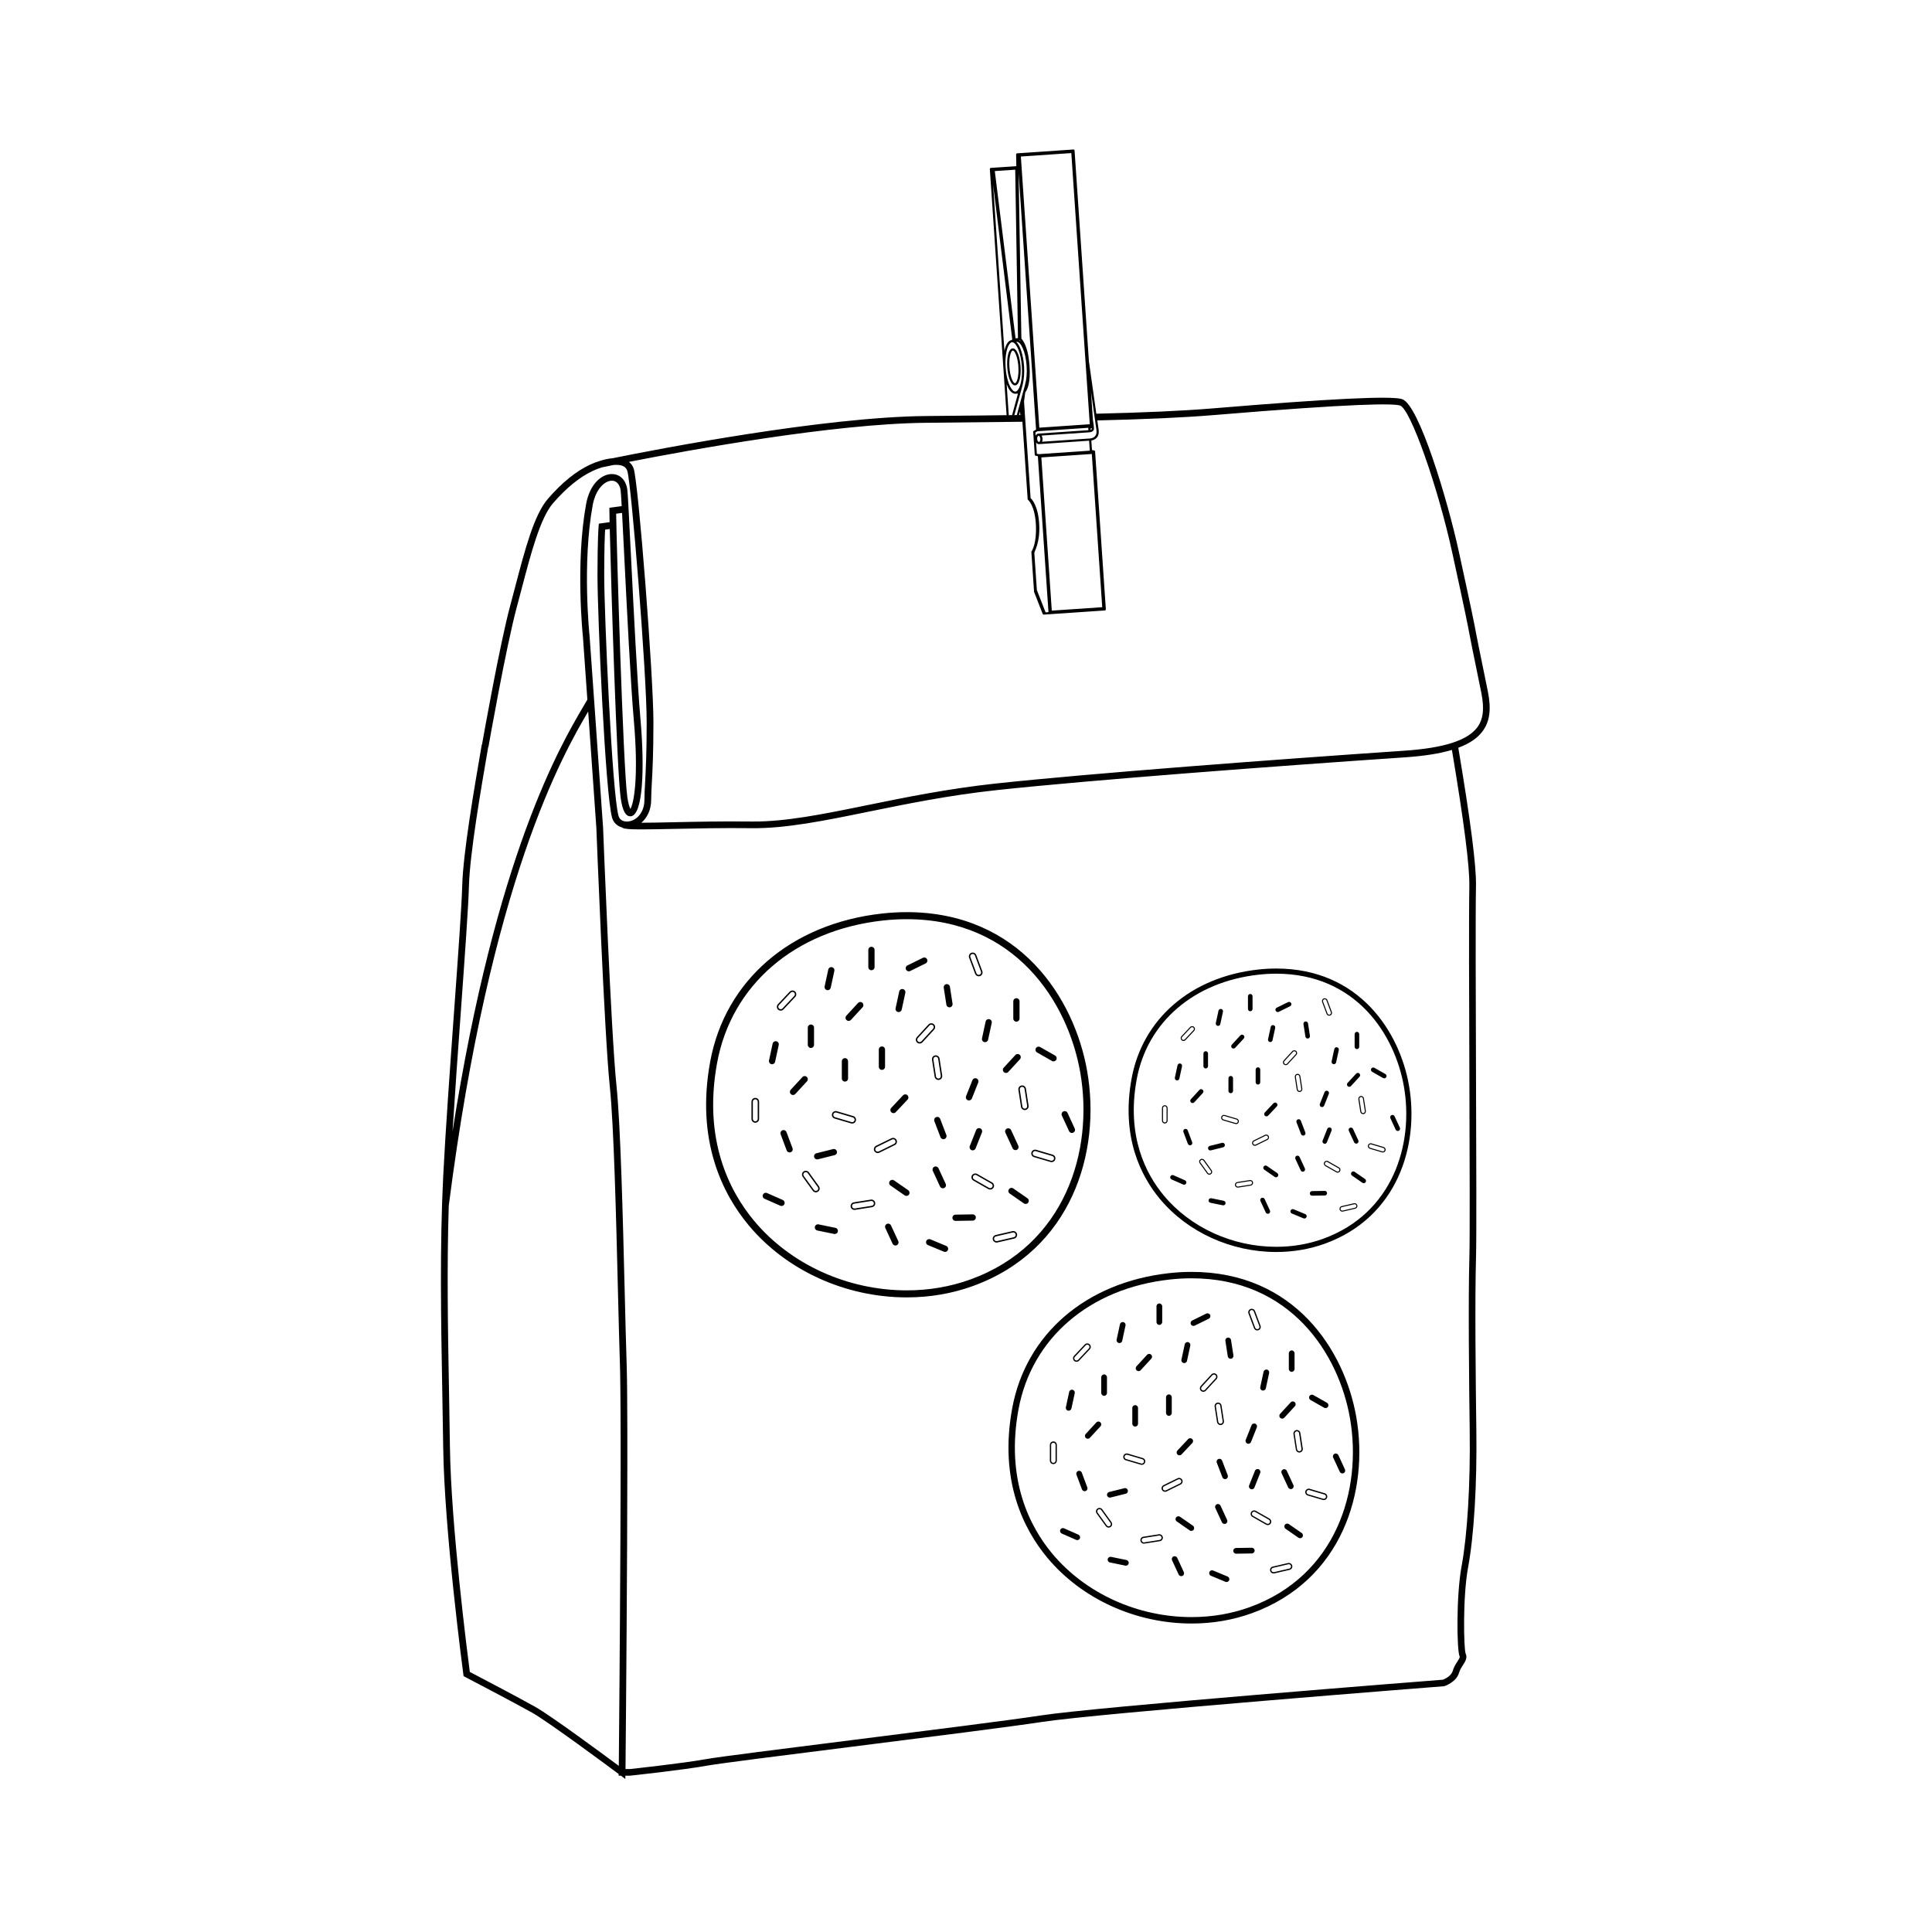 <?xml version="1.0" encoding="UTF-8"?>
<!-- The Best Svg Icon site in the world: iconSvg.co, Visit us! https://iconsvg.co -->
<svg fill="#000000" width="800px" height="800px" version="1.1" viewBox="144 144 512 512" xmlns="http://www.w3.org/2000/svg">
 <g>
  <path d="m432.11 427.86c-3.402-19.434-17.973-42.133-47.832-42.133-2.129 0-4.324 0.125-6.527 0.367-24.152 2.676-41.605 17.727-45.551 39.285-3.859 21.066 3.422 35.195 10.211 43.34 9.973 11.961 25.637 19.102 41.898 19.102 6.098 0 11.977-1.008 17.473-2.992 26.184-9.457 34.102-35.43 30.328-56.969zm-30.961 55.219c-5.293 1.91-10.957 2.879-16.84 2.879-15.719 0-30.848-6.891-40.469-18.434-6.531-7.836-13.535-21.449-9.809-41.809 3.793-20.715 20.625-35.184 43.922-37.766 2.137-0.238 4.266-0.355 6.324-0.355 28.703 0 42.719 21.867 45.996 40.59 3.641 20.77-3.961 45.801-29.125 54.895z"/>
  <path d="m344.16 434.95c-0.559 0-1.016 0.457-1.016 1.016v4.555c0 0.559 0.457 1.016 1.016 1.016 0.559 0 1.016-0.457 1.016-1.016v-4.555c0-0.562-0.457-1.016-1.016-1.016zm0.641 5.57c0 0.355-0.289 0.645-0.641 0.645-0.352 0-0.641-0.289-0.641-0.645v-4.555c0-0.355 0.289-0.641 0.641-0.641 0.355 0 0.641 0.289 0.641 0.641z"/>
  <path d="m352.43 444.02c-0.16-0.426-0.637-0.645-1.066-0.484-0.43 0.16-0.645 0.637-0.484 1.07l1.598 4.266c0.16 0.43 0.641 0.645 1.066 0.484 0.43-0.16 0.645-0.637 0.484-1.066z"/>
  <path d="m357.81 429.39c-0.336-0.309-0.859-0.285-1.168 0.051l-3.086 3.352c-0.312 0.336-0.289 0.863 0.047 1.172 0.336 0.309 0.863 0.289 1.172-0.051l3.086-3.352c0.309-0.336 0.285-0.859-0.051-1.172z"/>
  <path d="m348.43 426.02c0.449 0.094 0.891-0.191 0.984-0.637l0.961-4.453c0.098-0.445-0.188-0.887-0.637-0.984-0.445-0.098-0.887 0.188-0.984 0.637l-0.961 4.453c-0.094 0.441 0.191 0.887 0.637 0.984z"/>
  <path d="m358.9 421.72c0.457 0 0.828-0.371 0.828-0.828v-4.559c0-0.457-0.371-0.828-0.828-0.828-0.457 0-0.828 0.371-0.828 0.828v4.559c0.004 0.453 0.371 0.828 0.828 0.828z"/>
  <path d="m402.42 402.07c0.148 0.395 0.531 0.66 0.953 0.66 0.125 0 0.242-0.023 0.355-0.062 0.258-0.098 0.457-0.285 0.57-0.531 0.113-0.246 0.121-0.523 0.023-0.777l-1.598-4.266c-0.188-0.508-0.793-0.785-1.305-0.594-0.254 0.094-0.453 0.285-0.57 0.531-0.113 0.246-0.121 0.523-0.023 0.777zm-1.234-4.887c0.074-0.156 0.199-0.273 0.359-0.336 0.074-0.027 0.148-0.043 0.223-0.043 0.266 0 0.508 0.168 0.602 0.418l1.598 4.266c0.059 0.16 0.055 0.336-0.016 0.492s-0.199 0.273-0.359 0.336c-0.324 0.125-0.707-0.055-0.824-0.375l-1.598-4.266c-0.062-0.16-0.055-0.336 0.016-0.492z"/>
  <path d="m369.51 414.28 3.086-3.352c0.309-0.336 0.289-0.863-0.047-1.172-0.336-0.309-0.859-0.289-1.168 0.051l-3.086 3.352c-0.312 0.336-0.289 0.863 0.047 1.172 0.332 0.309 0.859 0.289 1.168-0.051z"/>
  <path d="m363.17 406.39c0.445 0.098 0.887-0.191 0.984-0.637l0.961-4.453c0.098-0.449-0.188-0.891-0.637-0.984-0.445-0.098-0.887 0.188-0.98 0.633l-0.961 4.453c-0.102 0.449 0.188 0.891 0.633 0.988z"/>
  <path d="m377.72 427.53c0.457 0 0.828-0.371 0.828-0.828v-4.555c0-0.457-0.371-0.828-0.828-0.828s-0.828 0.371-0.828 0.828v4.555c0 0.457 0.371 0.828 0.828 0.828z"/>
  <path d="m367.92 430.63c0.457 0 0.828-0.371 0.828-0.828v-4.559c0-0.457-0.371-0.828-0.828-0.828s-0.828 0.371-0.828 0.828v4.559c0 0.461 0.371 0.828 0.828 0.828z"/>
  <path d="m374.94 401.12c0.457 0 0.828-0.371 0.828-0.828v-4.555c0-0.457-0.371-0.828-0.828-0.828-0.457 0-0.828 0.371-0.828 0.828v4.555c0 0.457 0.371 0.828 0.828 0.828z"/>
  <path d="m413.36 414.75c0.457 0 0.828-0.371 0.828-0.828v-4.555c0-0.457-0.371-0.828-0.828-0.828s-0.828 0.371-0.828 0.828v4.555c0 0.457 0.371 0.828 0.828 0.828z"/>
  <path d="m391.82 416.14c-0.012-0.27-0.129-0.52-0.328-0.703-0.395-0.367-1.07-0.34-1.434 0.059l-3.086 3.352c-0.379 0.414-0.352 1.055 0.059 1.434 0.188 0.172 0.43 0.27 0.688 0.27 0.281 0 0.555-0.121 0.746-0.328l3.086-3.352c0.184-0.199 0.281-0.457 0.27-0.73zm-0.543 0.477-3.086 3.352c-0.23 0.25-0.656 0.27-0.91 0.039-0.258-0.242-0.277-0.648-0.035-0.91l3.086-3.352c0.121-0.133 0.293-0.207 0.473-0.207 0.16 0 0.316 0.059 0.434 0.168 0.125 0.117 0.199 0.273 0.207 0.445 0.008 0.176-0.051 0.34-0.168 0.465z"/>
  <path d="m381.98 412.19c0.449 0.098 0.887-0.188 0.984-0.637l0.961-4.453c0.098-0.445-0.188-0.887-0.637-0.984-0.445-0.098-0.887 0.188-0.984 0.633l-0.961 4.453c-0.094 0.453 0.191 0.895 0.637 0.988z"/>
  <path d="m380.13 468.76c-0.191-0.414-0.684-0.598-1.098-0.406-0.418 0.191-0.598 0.684-0.402 1.102l1.914 4.137c0.191 0.414 0.684 0.594 1.098 0.406 0.414-0.191 0.594-0.688 0.402-1.102z"/>
  <path d="m394.76 474.18-4.207-1.746c-0.422-0.172-0.906 0.023-1.082 0.445-0.176 0.422 0.023 0.91 0.449 1.082l4.207 1.746c0.422 0.176 0.906-0.023 1.082-0.445 0.176-0.422-0.027-0.906-0.449-1.082z"/>
  <path d="m391.61 453.2c-0.414 0.191-0.598 0.684-0.402 1.098l1.914 4.137c0.191 0.414 0.684 0.594 1.098 0.406 0.414-0.191 0.598-0.688 0.402-1.102l-1.91-4.133c-0.191-0.414-0.688-0.598-1.102-0.406z"/>
  <path d="m411.95 443.49c-0.191-0.414-0.688-0.598-1.102-0.406-0.418 0.191-0.598 0.684-0.402 1.098l1.91 4.137c0.191 0.414 0.684 0.594 1.098 0.406 0.414-0.191 0.594-0.688 0.402-1.102z"/>
  <path d="m426.91 438.94c-0.191-0.418-0.684-0.598-1.102-0.406s-0.598 0.684-0.406 1.098l1.914 4.133c0.191 0.418 0.688 0.598 1.098 0.406 0.414-0.191 0.598-0.684 0.402-1.098z"/>
  <path d="m380.94 456.82c-0.375-0.262-0.891-0.168-1.152 0.207-0.262 0.375-0.168 0.891 0.207 1.152l3.742 2.598c0.375 0.258 0.895 0.168 1.152-0.211 0.258-0.375 0.164-0.895-0.211-1.152z"/>
  <path d="m412.53 458.95c-0.375-0.262-0.891-0.168-1.152 0.207-0.262 0.375-0.168 0.891 0.211 1.152l3.742 2.598c0.379 0.258 0.891 0.168 1.156-0.207 0.258-0.375 0.168-0.895-0.211-1.152z"/>
  <path d="m394.79 444.78-1.629-4.254c-0.164-0.43-0.641-0.645-1.07-0.477-0.426 0.164-0.641 0.641-0.477 1.07l1.629 4.254c0.164 0.426 0.645 0.645 1.07 0.477 0.426-0.164 0.637-0.645 0.477-1.07z"/>
  <path d="m400.48 435.57c0.426 0.168 0.91-0.039 1.078-0.465l1.684-4.231c0.168-0.426-0.039-0.91-0.465-1.078-0.422-0.168-0.906 0.039-1.074 0.465l-1.684 4.231c-0.172 0.43 0.039 0.91 0.461 1.078z"/>
  <path d="m403.76 443.02c-0.426-0.168-0.906 0.039-1.074 0.465l-1.68 4.234c-0.168 0.426 0.039 0.906 0.465 1.078 0.422 0.168 0.906-0.039 1.074-0.469l1.684-4.231c0.164-0.426-0.043-0.91-0.469-1.078z"/>
  <path d="m390.99 424.84 0.695 4.5c0.074 0.492 0.508 0.863 1.004 0.863 0.051 0 0.102-0.004 0.156-0.012 0.27-0.043 0.504-0.188 0.664-0.406 0.16-0.219 0.227-0.488 0.184-0.754l-0.695-4.5c-0.082-0.543-0.613-0.934-1.16-0.848-0.266 0.039-0.504 0.184-0.664 0.402s-0.227 0.488-0.184 0.754zm0.484-0.535c0.102-0.137 0.25-0.227 0.418-0.254 0.031-0.008 0.066-0.008 0.098-0.008 0.312 0 0.586 0.234 0.633 0.543l0.695 4.5c0.027 0.172-0.016 0.34-0.117 0.477-0.102 0.137-0.25 0.23-0.418 0.258-0.348 0.051-0.68-0.195-0.73-0.535l-0.695-4.504c-0.027-0.168 0.016-0.336 0.117-0.477z"/>
  <path d="m395.74 405.5c-0.07-0.453-0.492-0.762-0.945-0.691-0.453 0.066-0.762 0.492-0.691 0.941l0.695 4.5c0.07 0.453 0.492 0.766 0.945 0.695 0.453-0.07 0.762-0.496 0.691-0.945z"/>
  <path d="m411.21 428.07 3.086-3.352c0.309-0.336 0.289-0.863-0.047-1.168-0.336-0.312-0.863-0.289-1.168 0.047l-3.086 3.352c-0.312 0.336-0.289 0.863 0.047 1.172 0.332 0.309 0.859 0.285 1.168-0.051z"/>
  <path d="m404.87 420.17c0.445 0.098 0.887-0.188 0.984-0.637l0.965-4.453c0.094-0.445-0.191-0.887-0.637-0.984-0.445-0.098-0.887 0.188-0.984 0.637l-0.961 4.453c-0.094 0.445 0.188 0.887 0.633 0.984z"/>
  <path d="m413.88 432.82 0.695 4.5c0.074 0.492 0.508 0.863 1.004 0.863 0.051 0 0.102-0.004 0.156-0.012 0.266-0.043 0.504-0.188 0.664-0.406 0.16-0.219 0.227-0.488 0.184-0.754l-0.695-4.5c-0.082-0.543-0.605-0.934-1.16-0.848-0.266 0.039-0.5 0.18-0.664 0.398-0.16 0.219-0.223 0.488-0.184 0.758zm0.484-0.535c0.102-0.137 0.25-0.227 0.422-0.254 0.031-0.004 0.066-0.008 0.098-0.008 0.312 0 0.586 0.234 0.633 0.543l0.695 4.504c0.027 0.168-0.016 0.336-0.117 0.477-0.102 0.137-0.25 0.23-0.418 0.258-0.348 0.047-0.68-0.195-0.73-0.539l-0.695-4.5c-0.027-0.176 0.012-0.344 0.113-0.48z"/>
  <path d="m412.3 470.26-4.438 1.031c-0.266 0.059-0.492 0.219-0.633 0.453-0.145 0.23-0.191 0.504-0.129 0.766 0.113 0.461 0.52 0.785 0.992 0.785 0.078 0 0.156-0.012 0.23-0.027l4.438-1.027c0.266-0.059 0.492-0.223 0.633-0.453 0.145-0.23 0.188-0.504 0.125-0.766-0.125-0.535-0.676-0.883-1.219-0.762zm0.777 1.328c-0.094 0.145-0.234 0.246-0.406 0.285l-4.438 1.027c-0.344 0.078-0.691-0.137-0.773-0.477-0.035-0.168-0.008-0.34 0.082-0.484 0.09-0.145 0.234-0.242 0.402-0.281l4.438-1.031c0.047-0.008 0.098-0.016 0.145-0.016 0.301 0 0.559 0.203 0.625 0.496 0.043 0.168 0.016 0.336-0.074 0.48z"/>
  <path d="m407.3 458.74c0.133-0.238 0.168-0.512 0.094-0.773-0.074-0.262-0.242-0.48-0.477-0.609l-3.961-2.25c-0.469-0.27-1.117-0.09-1.387 0.379-0.133 0.234-0.168 0.508-0.094 0.77 0.074 0.262 0.242 0.477 0.48 0.613l3.957 2.25c0.152 0.086 0.328 0.133 0.504 0.133 0.363 0 0.703-0.195 0.883-0.512zm-0.324-0.184c-0.168 0.293-0.574 0.41-0.875 0.238l-3.961-2.25c-0.148-0.086-0.258-0.219-0.301-0.387-0.047-0.168-0.023-0.34 0.062-0.488 0.113-0.203 0.328-0.324 0.559-0.324 0.109 0 0.223 0.027 0.316 0.086l3.961 2.25c0.148 0.082 0.254 0.219 0.301 0.383 0.043 0.172 0.023 0.34-0.062 0.492z"/>
  <path d="m423.61 423.73-3.957-2.25c-0.398-0.227-0.906-0.086-1.133 0.309-0.227 0.398-0.086 0.906 0.312 1.129l3.961 2.25c0.402 0.227 0.906 0.086 1.129-0.312 0.227-0.395 0.086-0.902-0.312-1.125z"/>
  <path d="m401.77 465.82-4.555 0.07c-0.457 0.008-0.824 0.383-0.816 0.844 0.004 0.457 0.383 0.82 0.84 0.812l4.555-0.07c0.457-0.004 0.82-0.383 0.816-0.84-0.008-0.457-0.383-0.824-0.84-0.816z"/>
  <path d="m381.65 446.88c0.086-0.258 0.07-0.531-0.051-0.773-0.242-0.492-0.867-0.703-1.359-0.465l-4.086 2.008c-0.5 0.246-0.711 0.859-0.465 1.359 0.172 0.348 0.52 0.566 0.914 0.566 0.156 0 0.309-0.035 0.449-0.102l4.086-2.012c0.238-0.117 0.422-0.324 0.512-0.582zm-4.769 2.262c-0.316 0.152-0.707 0.016-0.859-0.293-0.156-0.32-0.023-0.703 0.293-0.863l4.09-2.008c0.09-0.043 0.184-0.066 0.281-0.066 0.246 0 0.469 0.137 0.578 0.359 0.074 0.152 0.086 0.324 0.031 0.488-0.055 0.164-0.172 0.293-0.324 0.367z"/>
  <path d="m389.68 398.21c-0.203-0.41-0.699-0.578-1.109-0.375l-4.09 2.008c-0.41 0.203-0.578 0.699-0.375 1.109 0.203 0.41 0.699 0.578 1.109 0.375l4.086-2.012c0.414-0.199 0.582-0.695 0.379-1.105z"/>
  <path d="m381.39 438.73 3.121-3.312c0.312-0.336 0.297-0.859-0.035-1.172-0.332-0.312-0.859-0.297-1.172 0.035l-3.121 3.32c-0.312 0.332-0.297 0.859 0.035 1.172 0.332 0.309 0.855 0.293 1.172-0.043z"/>
  <path d="m350.89 411.83c0.281 0 0.551-0.117 0.742-0.32l3.121-3.316c0.188-0.195 0.281-0.453 0.273-0.727-0.008-0.27-0.121-0.523-0.32-0.707-0.395-0.371-1.066-0.352-1.434 0.043l-3.121 3.32c-0.383 0.406-0.363 1.051 0.043 1.434 0.188 0.172 0.438 0.273 0.695 0.273zm-0.469-1.457 3.125-3.316c0.125-0.129 0.289-0.203 0.469-0.203 0.164 0 0.32 0.062 0.441 0.176 0.125 0.117 0.195 0.273 0.199 0.445 0.008 0.172-0.055 0.336-0.172 0.461l-3.121 3.316c-0.234 0.25-0.656 0.266-0.906 0.027-0.262-0.242-0.277-0.648-0.035-0.906z"/>
  <path d="m364.5 439.17c-0.078 0.258-0.047 0.535 0.082 0.773 0.129 0.234 0.344 0.41 0.605 0.484l4.367 1.289c0.094 0.027 0.191 0.043 0.289 0.043 0.445 0 0.844-0.297 0.969-0.727 0.078-0.262 0.047-0.535-0.082-0.773-0.129-0.238-0.344-0.41-0.605-0.488l-4.371-1.289c-0.527-0.156-1.102 0.168-1.254 0.688zm0.355 0.105c0.082-0.27 0.332-0.461 0.617-0.461 0.062 0 0.121 0.012 0.18 0.027l4.371 1.293c0.164 0.051 0.297 0.156 0.383 0.309 0.082 0.152 0.102 0.324 0.051 0.488-0.098 0.332-0.465 0.535-0.797 0.434l-4.371-1.289c-0.164-0.047-0.301-0.16-0.383-0.309-0.082-0.156-0.098-0.328-0.051-0.492z"/>
  <path d="m422.97 450-4.371-1.293c-0.531-0.156-1.109 0.164-1.258 0.688-0.074 0.262-0.047 0.535 0.082 0.773 0.133 0.234 0.344 0.41 0.605 0.484l4.371 1.289c0.094 0.023 0.191 0.039 0.289 0.039 0.445 0 0.848-0.297 0.969-0.727 0.078-0.262 0.047-0.535-0.082-0.773-0.129-0.23-0.348-0.402-0.605-0.48zm0.328 1.156c-0.098 0.328-0.465 0.535-0.797 0.434l-4.371-1.289c-0.164-0.047-0.297-0.156-0.383-0.309-0.082-0.148-0.098-0.324-0.051-0.488 0.078-0.27 0.332-0.461 0.617-0.461 0.059 0 0.121 0.008 0.18 0.027l4.371 1.289c0.164 0.047 0.297 0.16 0.383 0.309 0.082 0.148 0.102 0.324 0.051 0.488z"/>
  <path d="m360.76 451.23 4.418-1.105c0.445-0.109 0.715-0.559 0.605-1-0.113-0.445-0.562-0.715-1.004-0.605l-4.418 1.105c-0.445 0.109-0.715 0.562-0.602 1.008 0.105 0.438 0.555 0.707 1 0.598z"/>
  <path d="m365.39 469.39-4.465-0.918c-0.449-0.09-0.887 0.199-0.977 0.648-0.09 0.445 0.195 0.883 0.648 0.977l4.461 0.914c0.449 0.09 0.887-0.199 0.98-0.645 0.09-0.449-0.199-0.887-0.648-0.977z"/>
  <path d="m374.78 461.91-4.5 0.711c-0.551 0.086-0.934 0.605-0.848 1.16 0.078 0.5 0.5 0.859 1.004 0.859 0.055 0 0.105-0.008 0.16-0.012l4.496-0.711c0.555-0.09 0.934-0.613 0.848-1.164-0.082-0.539-0.594-0.93-1.16-0.844zm0.258 1.637-4.5 0.707c-0.352 0.062-0.68-0.188-0.734-0.535-0.055-0.348 0.188-0.68 0.535-0.73l4.5-0.711c0.035-0.008 0.07-0.008 0.102-0.008 0.312 0 0.586 0.234 0.633 0.543 0.059 0.348-0.184 0.68-0.535 0.734z"/>
  <path d="m360.8 459.79c0.219-0.16 0.367-0.395 0.41-0.664 0.043-0.27-0.02-0.535-0.176-0.754l-2.664-3.695c-0.316-0.438-0.98-0.543-1.418-0.227-0.219 0.16-0.363 0.395-0.406 0.664s0.02 0.531 0.176 0.754l2.664 3.691c0.188 0.27 0.496 0.426 0.824 0.426 0.211-0.008 0.418-0.074 0.59-0.195zm-1.113-0.449-2.668-3.695c-0.098-0.137-0.137-0.305-0.113-0.477 0.027-0.168 0.117-0.316 0.258-0.418 0.113-0.078 0.238-0.125 0.375-0.125 0.207 0 0.402 0.102 0.52 0.27l2.664 3.695c0.098 0.137 0.141 0.309 0.113 0.48-0.027 0.168-0.121 0.32-0.258 0.418-0.273 0.195-0.691 0.125-0.891-0.148z"/>
  <path d="m351.45 462.01-4.168-1.836c-0.418-0.188-0.91 0.004-1.094 0.426-0.188 0.418 0.004 0.906 0.426 1.09l4.168 1.836c0.418 0.188 0.91-0.008 1.094-0.422 0.18-0.422-0.012-0.906-0.426-1.094z"/>
  <path d="m503.43 519.52c-3.106-17.742-16.406-38.457-43.66-38.457-1.945 0-3.949 0.113-5.957 0.336-22.043 2.441-37.98 16.18-41.578 35.855-3.523 19.23 3.125 32.125 9.316 39.562 9.102 10.918 23.398 17.434 38.246 17.434 5.566 0 10.93-0.918 15.949-2.731 23.898-8.637 31.125-32.34 27.684-52zm-28.266 50.402c-4.828 1.742-10 2.625-15.371 2.625-14.348 0-28.156-6.289-36.941-16.824-5.961-7.152-12.355-19.582-8.953-38.164 3.461-18.91 18.824-32.117 40.094-34.473 1.949-0.215 3.891-0.324 5.773-0.324 26.199 0 38.992 19.957 41.984 37.047 3.32 18.965-3.613 41.812-26.586 50.113z"/>
  <path d="m423.15 525.99c-0.512 0-0.926 0.418-0.926 0.926v4.156c0 0.512 0.414 0.93 0.926 0.93 0.508 0 0.926-0.418 0.926-0.93v-4.156c0-0.508-0.418-0.926-0.926-0.926zm0.586 5.086c0 0.324-0.266 0.59-0.586 0.59-0.324 0-0.586-0.266-0.586-0.59v-4.156c0-0.324 0.262-0.586 0.586-0.586 0.324 0 0.586 0.262 0.586 0.586z"/>
  <path d="m430.69 534.27c-0.145-0.391-0.582-0.59-0.973-0.441-0.391 0.145-0.59 0.582-0.441 0.977l1.457 3.891c0.148 0.391 0.582 0.59 0.973 0.445 0.391-0.148 0.59-0.586 0.441-0.973z"/>
  <path d="m435.6 520.92c-0.309-0.285-0.785-0.266-1.066 0.043l-2.816 3.059c-0.285 0.309-0.266 0.785 0.043 1.066 0.309 0.281 0.785 0.262 1.066-0.047l2.816-3.059c0.285-0.301 0.266-0.777-0.043-1.062z"/>
  <path d="m427.04 517.84c0.41 0.086 0.812-0.172 0.902-0.578l0.875-4.062c0.09-0.41-0.172-0.812-0.578-0.898-0.41-0.09-0.809 0.172-0.898 0.578l-0.875 4.062c-0.094 0.41 0.164 0.812 0.574 0.898z"/>
  <path d="m436.6 513.91c0.418 0 0.758-0.34 0.758-0.758v-4.16c0-0.418-0.34-0.758-0.758-0.758-0.418 0-0.758 0.34-0.758 0.758v4.16c0.004 0.418 0.344 0.758 0.758 0.758z"/>
  <path d="m476.32 495.98c0.133 0.359 0.484 0.602 0.867 0.602 0.113 0 0.219-0.02 0.324-0.059 0.234-0.086 0.418-0.258 0.52-0.484 0.102-0.227 0.109-0.477 0.023-0.711l-1.461-3.891c-0.172-0.465-0.723-0.719-1.191-0.543-0.23 0.086-0.414 0.258-0.52 0.484-0.102 0.227-0.113 0.477-0.023 0.711zm-1.125-4.461c0.066-0.145 0.18-0.254 0.328-0.305 0.066-0.023 0.137-0.039 0.203-0.039 0.242 0 0.465 0.152 0.551 0.383l1.461 3.891c0.055 0.148 0.047 0.305-0.016 0.449-0.066 0.141-0.18 0.25-0.328 0.305-0.293 0.113-0.645-0.047-0.754-0.344l-1.457-3.894c-0.059-0.145-0.051-0.305 0.012-0.445z"/>
  <path d="m446.29 507.12 2.816-3.059c0.285-0.309 0.266-0.785-0.043-1.07-0.309-0.281-0.785-0.266-1.07 0.043l-2.816 3.059c-0.281 0.309-0.262 0.785 0.043 1.066 0.309 0.289 0.789 0.27 1.07-0.039z"/>
  <path d="m440.5 499.92c0.41 0.086 0.812-0.172 0.898-0.582l0.875-4.066c0.09-0.406-0.172-0.812-0.578-0.898-0.41-0.09-0.812 0.168-0.898 0.578l-0.875 4.066c-0.09 0.41 0.172 0.812 0.578 0.902z"/>
  <path d="m453.77 519.21c0.418 0 0.758-0.34 0.758-0.758v-4.16c0-0.418-0.34-0.758-0.758-0.758-0.418 0-0.758 0.34-0.758 0.758v4.16c0.004 0.422 0.344 0.758 0.758 0.758z"/>
  <path d="m444.83 522.05c0.418 0 0.758-0.34 0.758-0.758v-4.156c0-0.418-0.336-0.758-0.758-0.758-0.418 0-0.758 0.336-0.758 0.758v4.156c0 0.418 0.34 0.758 0.758 0.758z"/>
  <path d="m451.24 495.11c0.418 0 0.758-0.34 0.758-0.758v-4.16c0-0.418-0.336-0.758-0.758-0.758-0.418 0-0.758 0.34-0.758 0.758v4.16c0 0.418 0.34 0.758 0.758 0.758z"/>
  <path d="m486.31 507.55c0.414 0 0.758-0.34 0.758-0.758v-4.16c0-0.418-0.34-0.758-0.758-0.758-0.418 0-0.758 0.34-0.758 0.758v4.16c0 0.418 0.34 0.758 0.758 0.758z"/>
  <path d="m466.64 508.82c-0.008-0.246-0.117-0.477-0.297-0.645-0.363-0.332-0.977-0.309-1.309 0.055l-2.812 3.059c-0.348 0.375-0.324 0.965 0.051 1.309 0.172 0.156 0.395 0.242 0.625 0.242 0.262 0 0.508-0.109 0.684-0.301l2.816-3.059c0.164-0.172 0.25-0.41 0.242-0.66zm-0.496 0.438-2.816 3.059c-0.211 0.227-0.598 0.246-0.828 0.035-0.234-0.219-0.254-0.59-0.031-0.828l2.816-3.059c0.109-0.125 0.27-0.191 0.43-0.191 0.148 0 0.289 0.055 0.398 0.156 0.117 0.105 0.184 0.25 0.188 0.406 0.008 0.156-0.047 0.309-0.156 0.422z"/>
  <path d="m457.67 505.22c0.406 0.086 0.812-0.172 0.898-0.582l0.879-4.062c0.086-0.41-0.172-0.809-0.582-0.898-0.406-0.09-0.809 0.172-0.895 0.578l-0.875 4.062c-0.098 0.41 0.164 0.812 0.574 0.902z"/>
  <path d="m455.98 556.85c-0.172-0.379-0.625-0.543-1.004-0.371s-0.547 0.625-0.371 1.004l1.746 3.777c0.176 0.379 0.625 0.543 1.004 0.371 0.379-0.172 0.547-0.625 0.367-1.008z"/>
  <path d="m469.33 561.8-3.84-1.598c-0.387-0.16-0.828 0.023-0.988 0.406-0.16 0.387 0.023 0.828 0.41 0.988l3.84 1.598c0.383 0.164 0.824-0.023 0.988-0.406 0.16-0.387-0.023-0.828-0.41-0.988z"/>
  <path d="m466.45 542.65c-0.379 0.176-0.543 0.625-0.371 1.004l1.746 3.773c0.176 0.379 0.625 0.543 1.004 0.371 0.379-0.176 0.547-0.625 0.367-1.008l-1.742-3.773c-0.172-0.375-0.625-0.543-1.004-0.367z"/>
  <path d="m485.02 533.79c-0.172-0.379-0.625-0.547-1.008-0.371-0.379 0.176-0.547 0.625-0.367 1.004l1.746 3.773c0.176 0.379 0.625 0.543 1.004 0.371 0.379-0.176 0.543-0.625 0.367-1.008z"/>
  <path d="m498.68 529.63c-0.172-0.379-0.625-0.547-1.004-0.371-0.379 0.176-0.547 0.625-0.371 1.004l1.746 3.773c0.176 0.383 0.625 0.547 1.004 0.371 0.379-0.176 0.547-0.625 0.367-1.004z"/>
  <path d="m456.72 545.96c-0.344-0.238-0.816-0.152-1.051 0.191-0.242 0.344-0.156 0.812 0.191 1.051l3.418 2.371c0.344 0.238 0.816 0.152 1.055-0.191 0.234-0.344 0.152-0.816-0.191-1.055z"/>
  <path d="m485.55 547.9c-0.344-0.238-0.816-0.152-1.055 0.191-0.238 0.34-0.152 0.812 0.191 1.051l3.418 2.371c0.348 0.238 0.816 0.152 1.055-0.191 0.238-0.344 0.152-0.816-0.191-1.055z"/>
  <path d="m469.36 534.96-1.488-3.879c-0.148-0.395-0.586-0.586-0.977-0.438-0.387 0.148-0.582 0.586-0.434 0.98l1.488 3.879c0.148 0.391 0.586 0.586 0.977 0.434 0.387-0.148 0.582-0.59 0.434-0.977z"/>
  <path d="m474.55 526.56c0.387 0.156 0.832-0.035 0.984-0.422l1.535-3.863c0.152-0.387-0.035-0.828-0.426-0.98-0.387-0.152-0.828 0.035-0.98 0.426l-1.535 3.863c-0.156 0.383 0.035 0.824 0.422 0.977z"/>
  <path d="m477.55 533.36c-0.387-0.156-0.828 0.035-0.98 0.422l-1.535 3.863c-0.156 0.391 0.035 0.828 0.422 0.984 0.387 0.152 0.828-0.035 0.98-0.426l1.535-3.863c0.156-0.383-0.035-0.828-0.422-0.98z"/>
  <path d="m465.89 516.76 0.633 4.109c0.07 0.449 0.465 0.785 0.914 0.785 0.047 0 0.094-0.004 0.145-0.012 0.242-0.035 0.461-0.168 0.605-0.371 0.145-0.199 0.207-0.445 0.168-0.688l-0.633-4.109c-0.078-0.496-0.559-0.855-1.059-0.773-0.242 0.035-0.461 0.168-0.605 0.367-0.145 0.199-0.203 0.445-0.168 0.691zm0.445-0.492c0.094-0.125 0.227-0.207 0.383-0.23 0.027-0.004 0.059-0.008 0.09-0.008 0.285 0 0.535 0.215 0.574 0.496l0.637 4.109c0.023 0.156-0.016 0.309-0.109 0.438-0.094 0.125-0.227 0.211-0.383 0.234-0.32 0.047-0.621-0.18-0.668-0.492l-0.637-4.109c-0.02-0.152 0.02-0.309 0.113-0.438z"/>
  <path d="m470.23 499.11c-0.062-0.414-0.453-0.695-0.863-0.633-0.414 0.062-0.691 0.449-0.629 0.863l0.637 4.109c0.062 0.414 0.453 0.695 0.863 0.633 0.414-0.066 0.695-0.453 0.633-0.863z"/>
  <path d="m484.35 519.71 2.816-3.059c0.281-0.305 0.266-0.785-0.047-1.066-0.309-0.281-0.785-0.266-1.066 0.043l-2.816 3.059c-0.285 0.309-0.266 0.789 0.043 1.07s0.785 0.262 1.07-0.047z"/>
  <path d="m478.56 512.5c0.406 0.086 0.809-0.172 0.898-0.578l0.879-4.066c0.086-0.406-0.172-0.812-0.582-0.898-0.406-0.09-0.809 0.172-0.898 0.578l-0.875 4.066c-0.09 0.41 0.168 0.812 0.578 0.898z"/>
  <path d="m486.78 524.04 0.637 4.109c0.07 0.449 0.461 0.789 0.914 0.789 0.047 0 0.09-0.004 0.141-0.012 0.242-0.039 0.461-0.172 0.605-0.371 0.148-0.199 0.207-0.445 0.172-0.691l-0.633-4.109c-0.074-0.492-0.555-0.852-1.059-0.773-0.242 0.035-0.457 0.168-0.605 0.363-0.152 0.203-0.211 0.449-0.172 0.695zm0.441-0.488c0.094-0.125 0.227-0.207 0.383-0.23 0.027-0.008 0.059-0.008 0.09-0.008 0.285 0 0.531 0.215 0.574 0.496l0.633 4.113c0.023 0.152-0.012 0.309-0.105 0.434s-0.23 0.211-0.383 0.234c-0.32 0.043-0.621-0.176-0.668-0.492l-0.637-4.109c-0.02-0.156 0.02-0.312 0.113-0.438z"/>
  <path d="m485.34 558.22-4.047 0.941c-0.242 0.055-0.449 0.199-0.578 0.414-0.129 0.211-0.172 0.457-0.117 0.699 0.102 0.422 0.473 0.715 0.902 0.715 0.074 0 0.141-0.008 0.211-0.023l4.051-0.938c0.242-0.055 0.449-0.203 0.578-0.414 0.133-0.211 0.172-0.461 0.117-0.699-0.117-0.492-0.617-0.809-1.117-0.695zm0.711 1.211c-0.082 0.133-0.215 0.227-0.367 0.262l-4.047 0.938c-0.312 0.074-0.629-0.125-0.707-0.438-0.035-0.152-0.008-0.312 0.074-0.445 0.082-0.133 0.215-0.223 0.367-0.258l4.051-0.941c0.047-0.008 0.09-0.016 0.133-0.016 0.273 0 0.508 0.188 0.57 0.453 0.031 0.156 0.008 0.312-0.074 0.445z"/>
  <path d="m480.78 547.71c0.121-0.219 0.152-0.469 0.086-0.707-0.066-0.238-0.223-0.438-0.434-0.559l-3.613-2.055c-0.43-0.246-1.02-0.082-1.266 0.348-0.121 0.215-0.152 0.465-0.086 0.703 0.066 0.234 0.223 0.438 0.438 0.559l3.613 2.055c0.137 0.078 0.297 0.121 0.457 0.121 0.332 0.004 0.641-0.176 0.805-0.465zm-0.297-0.168c-0.152 0.27-0.523 0.375-0.801 0.219l-3.617-2.055c-0.137-0.074-0.23-0.203-0.273-0.352-0.043-0.152-0.023-0.309 0.055-0.449 0.102-0.184 0.301-0.297 0.512-0.297 0.098 0 0.203 0.027 0.289 0.078l3.617 2.055c0.133 0.074 0.23 0.203 0.273 0.348 0.043 0.16 0.023 0.316-0.055 0.453z"/>
  <path d="m495.66 515.75-3.613-2.051c-0.363-0.207-0.828-0.082-1.031 0.281-0.207 0.363-0.082 0.824 0.285 1.031l3.613 2.051c0.363 0.207 0.824 0.078 1.031-0.281 0.207-0.363 0.082-0.828-0.285-1.031z"/>
  <path d="m475.73 554.17-4.16 0.062c-0.418 0.008-0.75 0.348-0.746 0.77 0.008 0.418 0.352 0.75 0.77 0.742l4.156-0.062c0.418-0.008 0.75-0.352 0.746-0.766-0.008-0.418-0.352-0.754-0.766-0.746z"/>
  <path d="m457.36 536.88c0.078-0.234 0.062-0.484-0.047-0.707-0.219-0.449-0.793-0.645-1.242-0.422l-3.731 1.832c-0.457 0.227-0.648 0.785-0.422 1.242 0.156 0.316 0.473 0.52 0.832 0.52 0.141 0 0.277-0.031 0.406-0.098l3.731-1.836c0.223-0.109 0.391-0.297 0.473-0.531zm-4.352 2.062c-0.289 0.141-0.648 0.016-0.785-0.266-0.141-0.289-0.023-0.641 0.266-0.785l3.731-1.836c0.082-0.039 0.168-0.059 0.258-0.059 0.227 0 0.43 0.125 0.527 0.328 0.07 0.137 0.078 0.297 0.031 0.445-0.051 0.148-0.156 0.27-0.297 0.336z"/>
  <path d="m464.69 492.46c-0.184-0.375-0.637-0.531-1.012-0.344l-3.731 1.832c-0.375 0.188-0.527 0.637-0.344 1.012 0.184 0.375 0.637 0.531 1.012 0.344l3.731-1.836c0.371-0.184 0.527-0.637 0.344-1.008z"/>
  <path d="m457.12 529.44 2.852-3.027c0.285-0.309 0.27-0.785-0.031-1.07-0.305-0.285-0.785-0.273-1.066 0.031l-2.852 3.027c-0.285 0.305-0.27 0.785 0.031 1.07 0.301 0.285 0.781 0.273 1.066-0.031z"/>
  <path d="m429.29 504.89c0.254 0 0.5-0.105 0.676-0.293l2.852-3.027c0.168-0.18 0.258-0.418 0.25-0.664s-0.113-0.477-0.293-0.645c-0.355-0.336-0.973-0.32-1.309 0.039l-2.852 3.031c-0.348 0.371-0.332 0.957 0.039 1.309 0.172 0.16 0.398 0.25 0.637 0.25zm-0.426-1.328 2.852-3.027c0.113-0.121 0.266-0.184 0.426-0.184 0.152 0 0.293 0.059 0.402 0.16 0.113 0.105 0.176 0.25 0.184 0.406 0.004 0.156-0.055 0.309-0.16 0.422l-2.852 3.027c-0.211 0.227-0.598 0.242-0.828 0.027-0.234-0.223-0.246-0.598-0.023-0.832z"/>
  <path d="m441.71 529.84c-0.07 0.234-0.047 0.488 0.074 0.707s0.316 0.375 0.551 0.441l3.988 1.176c0.086 0.023 0.176 0.039 0.266 0.039 0.402 0 0.77-0.273 0.887-0.664 0.07-0.238 0.043-0.488-0.074-0.707-0.121-0.219-0.316-0.375-0.551-0.441l-3.988-1.18c-0.488-0.145-1.016 0.148-1.152 0.629zm0.324 0.094c0.074-0.246 0.305-0.418 0.562-0.418 0.055 0 0.109 0.008 0.164 0.023l3.992 1.18c0.148 0.047 0.273 0.145 0.348 0.281 0.074 0.137 0.09 0.297 0.047 0.445-0.09 0.305-0.422 0.488-0.73 0.398l-3.988-1.18c-0.148-0.043-0.273-0.145-0.348-0.281-0.074-0.141-0.09-0.297-0.047-0.449z"/>
  <path d="m495.08 539.73-3.988-1.18c-0.484-0.145-1.012 0.152-1.152 0.625-0.07 0.238-0.047 0.488 0.074 0.707 0.121 0.215 0.316 0.375 0.551 0.445l3.988 1.176c0.086 0.023 0.176 0.035 0.266 0.035 0.406 0 0.773-0.27 0.887-0.66 0.07-0.238 0.043-0.488-0.074-0.707-0.121-0.215-0.316-0.371-0.551-0.441zm0.297 1.051c-0.09 0.301-0.422 0.488-0.727 0.398l-3.992-1.176c-0.148-0.043-0.273-0.145-0.348-0.281s-0.09-0.297-0.047-0.445c0.074-0.246 0.305-0.418 0.562-0.418 0.059 0 0.113 0.008 0.164 0.023l3.988 1.18c0.148 0.043 0.273 0.145 0.348 0.281 0.082 0.133 0.098 0.293 0.051 0.438z"/>
  <path d="m438.3 540.86 4.035-1.008c0.406-0.098 0.652-0.512 0.551-0.914-0.102-0.406-0.512-0.652-0.914-0.551l-4.035 1.008c-0.406 0.098-0.652 0.512-0.551 0.918 0.098 0.402 0.512 0.645 0.914 0.547z"/>
  <path d="m442.52 557.42-4.074-0.836c-0.406-0.082-0.809 0.184-0.891 0.594-0.082 0.406 0.18 0.805 0.59 0.891l4.074 0.836c0.41 0.086 0.809-0.18 0.891-0.586 0.086-0.414-0.18-0.816-0.59-0.898z"/>
  <path d="m451.1 550.6-4.109 0.648c-0.504 0.078-0.848 0.555-0.77 1.059 0.074 0.453 0.457 0.781 0.914 0.781 0.047 0 0.098-0.004 0.145-0.012l4.106-0.645c0.508-0.082 0.852-0.559 0.77-1.062-0.074-0.492-0.539-0.848-1.055-0.77zm0.234 1.496-4.106 0.648c-0.32 0.059-0.621-0.172-0.672-0.488-0.051-0.32 0.168-0.621 0.488-0.668l4.109-0.648c0.031-0.004 0.062-0.008 0.09-0.008 0.285 0 0.535 0.215 0.578 0.492 0.051 0.32-0.168 0.621-0.488 0.672z"/>
  <path d="m438.34 548.66c0.199-0.145 0.336-0.359 0.371-0.605 0.039-0.242-0.02-0.492-0.16-0.688l-2.43-3.375c-0.289-0.398-0.895-0.496-1.297-0.207-0.199 0.148-0.332 0.359-0.371 0.605-0.039 0.242 0.02 0.484 0.164 0.688l2.434 3.371c0.172 0.242 0.453 0.387 0.754 0.387 0.188 0 0.375-0.062 0.535-0.176zm-1.016-0.406-2.434-3.375c-0.09-0.125-0.125-0.277-0.102-0.434 0.023-0.152 0.109-0.289 0.234-0.379 0.102-0.074 0.219-0.113 0.344-0.113 0.188 0 0.367 0.09 0.477 0.242l2.434 3.375c0.09 0.125 0.125 0.281 0.102 0.438s-0.109 0.289-0.234 0.379c-0.258 0.18-0.641 0.117-0.82-0.133z"/>
  <path d="m429.79 550.7-3.805-1.676c-0.379-0.172-0.828 0.004-0.996 0.387-0.168 0.383 0.008 0.828 0.387 0.992l3.805 1.676c0.383 0.172 0.828-0.004 0.996-0.387 0.168-0.383-0.008-0.824-0.387-0.992z"/>
  <path d="m517.4 431.67c-2.504-14.301-13.227-31-35.195-31-1.566 0-3.184 0.09-4.805 0.27-17.773 1.969-30.617 13.043-33.52 28.906-2.84 15.504 2.516 25.898 7.512 31.891 7.336 8.801 18.863 14.055 30.832 14.055 4.488 0 8.812-0.738 12.859-2.199 19.266-6.961 25.094-26.07 22.316-41.922zm-22.785 40.629c-3.894 1.406-8.062 2.117-12.391 2.117-11.566 0-22.699-5.07-29.777-13.562-4.809-5.766-9.961-15.785-7.219-30.766 2.793-15.242 15.176-25.891 32.32-27.789 1.57-0.172 3.137-0.262 4.652-0.262 21.121 0 31.43 16.09 33.844 29.867 2.684 15.289-2.91 33.707-21.43 40.395z"/>
  <path d="m452.68 436.89c-0.414 0-0.746 0.336-0.746 0.746v3.352c0 0.414 0.336 0.75 0.746 0.75s0.746-0.336 0.746-0.75v-3.352c0-0.41-0.336-0.746-0.746-0.746zm0.473 4.094c0 0.262-0.211 0.473-0.473 0.473-0.262 0-0.473-0.215-0.473-0.473v-3.352c0-0.262 0.211-0.473 0.473-0.473 0.262 0 0.473 0.215 0.473 0.473z"/>
  <path d="m458.76 443.56c-0.117-0.316-0.469-0.473-0.785-0.359-0.316 0.121-0.473 0.469-0.355 0.785l1.176 3.137c0.121 0.316 0.469 0.477 0.785 0.359 0.316-0.117 0.477-0.469 0.359-0.785z"/>
  <path d="m462.72 432.8c-0.246-0.23-0.633-0.215-0.859 0.035l-2.269 2.465c-0.227 0.25-0.211 0.633 0.035 0.863 0.25 0.227 0.637 0.211 0.863-0.035l2.269-2.465c0.227-0.25 0.211-0.637-0.039-0.863z"/>
  <path d="m455.82 430.31c0.328 0.074 0.656-0.137 0.723-0.469l0.707-3.277c0.07-0.328-0.137-0.652-0.469-0.723-0.328-0.074-0.652 0.137-0.723 0.469l-0.707 3.277c-0.066 0.328 0.145 0.652 0.469 0.723z"/>
  <path d="m463.53 427.15c0.336 0 0.609-0.273 0.609-0.609v-3.352c0-0.336-0.273-0.609-0.609-0.609-0.336 0-0.609 0.273-0.609 0.609v3.352c0 0.336 0.273 0.609 0.609 0.609z"/>
  <path d="m495.55 412.69c0.109 0.289 0.391 0.484 0.699 0.484 0.09 0 0.176-0.016 0.262-0.047 0.188-0.07 0.336-0.207 0.418-0.387 0.082-0.184 0.09-0.387 0.02-0.574l-1.176-3.141c-0.141-0.375-0.582-0.578-0.961-0.438-0.188 0.07-0.336 0.211-0.418 0.391-0.082 0.184-0.09 0.387-0.02 0.57zm-0.906-3.598c0.055-0.117 0.145-0.203 0.266-0.246 0.055-0.02 0.109-0.031 0.164-0.031 0.195 0 0.375 0.125 0.441 0.309l1.176 3.141c0.047 0.117 0.039 0.246-0.012 0.363-0.051 0.113-0.145 0.203-0.266 0.246-0.238 0.09-0.52-0.039-0.605-0.273l-1.176-3.141c-0.047-0.125-0.039-0.254 0.012-0.367z"/>
  <path d="m471.34 421.68 2.269-2.465c0.23-0.25 0.215-0.637-0.035-0.863-0.246-0.227-0.633-0.215-0.863 0.035l-2.269 2.465c-0.23 0.25-0.211 0.637 0.035 0.863 0.246 0.23 0.633 0.215 0.863-0.035z"/>
  <path d="m466.67 415.86c0.328 0.07 0.652-0.141 0.723-0.469l0.707-3.277c0.074-0.328-0.137-0.652-0.469-0.723-0.328-0.074-0.652 0.137-0.723 0.469l-0.707 3.277c-0.07 0.328 0.141 0.652 0.469 0.723z"/>
  <path d="m477.37 431.42c0.336 0 0.609-0.273 0.609-0.609v-3.352c0-0.336-0.273-0.609-0.609-0.609-0.336 0-0.609 0.273-0.609 0.609v3.352c0 0.336 0.277 0.609 0.609 0.609z"/>
  <path d="m470.16 433.71c0.336 0 0.609-0.273 0.609-0.609v-3.352c0-0.336-0.273-0.609-0.609-0.609-0.336 0-0.609 0.273-0.609 0.609v3.352c0.004 0.336 0.273 0.609 0.609 0.609z"/>
  <path d="m475.33 411.99c0.336 0 0.609-0.273 0.609-0.613v-3.352c0-0.336-0.27-0.609-0.609-0.609-0.336 0-0.609 0.27-0.609 0.609v3.352c0 0.34 0.273 0.613 0.609 0.613z"/>
  <path d="m503.6 422.02c0.336 0 0.609-0.273 0.609-0.609v-3.352c0-0.336-0.273-0.609-0.609-0.609-0.336 0-0.609 0.273-0.609 0.609v3.352c0 0.336 0.273 0.609 0.609 0.609z"/>
  <path d="m487.75 423.04c-0.008-0.199-0.094-0.383-0.238-0.52-0.289-0.27-0.785-0.25-1.059 0.043l-2.269 2.469c-0.281 0.305-0.262 0.777 0.039 1.055 0.137 0.125 0.32 0.195 0.508 0.195 0.211 0 0.41-0.086 0.551-0.242l2.269-2.465c0.137-0.145 0.207-0.332 0.199-0.535zm-0.398 0.352-2.269 2.465c-0.172 0.184-0.48 0.199-0.668 0.027-0.191-0.176-0.203-0.477-0.027-0.668l2.269-2.469c0.09-0.098 0.219-0.152 0.348-0.152 0.121 0 0.23 0.043 0.32 0.125 0.094 0.086 0.148 0.203 0.152 0.328 0.004 0.133-0.039 0.254-0.125 0.344z"/>
  <path d="m480.51 420.14c0.328 0.07 0.652-0.137 0.723-0.469l0.707-3.273c0.07-0.328-0.137-0.652-0.469-0.727-0.324-0.074-0.652 0.137-0.719 0.469l-0.707 3.277c-0.074 0.324 0.137 0.648 0.465 0.723z"/>
  <path d="m479.14 461.76c-0.141-0.305-0.504-0.438-0.809-0.297-0.309 0.141-0.438 0.504-0.301 0.809l1.41 3.043c0.141 0.305 0.504 0.438 0.809 0.297 0.305-0.141 0.438-0.508 0.297-0.812z"/>
  <path d="m489.91 465.75-3.094-1.285c-0.312-0.125-0.668 0.02-0.797 0.328-0.129 0.312 0.02 0.668 0.328 0.797l3.094 1.285c0.309 0.129 0.668-0.02 0.797-0.328 0.133-0.312-0.016-0.668-0.328-0.797z"/>
  <path d="m487.59 450.31c-0.305 0.141-0.438 0.504-0.297 0.809l1.406 3.043c0.141 0.305 0.504 0.438 0.809 0.297 0.305-0.141 0.438-0.508 0.297-0.809l-1.406-3.043c-0.141-0.301-0.504-0.438-0.809-0.297z"/>
  <path d="m502.56 443.17c-0.141-0.305-0.504-0.441-0.809-0.297-0.305 0.141-0.441 0.504-0.297 0.809l1.406 3.043c0.141 0.305 0.504 0.438 0.809 0.301 0.305-0.141 0.438-0.508 0.297-0.812z"/>
  <path d="m513.57 439.82c-0.141-0.309-0.504-0.438-0.809-0.297-0.309 0.141-0.441 0.504-0.297 0.809l1.406 3.039c0.141 0.309 0.508 0.441 0.809 0.301 0.305-0.141 0.441-0.508 0.297-0.812z"/>
  <path d="m479.74 452.98c-0.273-0.191-0.656-0.125-0.848 0.152-0.191 0.277-0.125 0.656 0.156 0.848l2.754 1.91c0.277 0.191 0.656 0.125 0.848-0.152s0.121-0.66-0.156-0.848z"/>
  <path d="m502.99 454.54c-0.273-0.191-0.656-0.125-0.848 0.152-0.191 0.273-0.125 0.656 0.152 0.848l2.754 1.91c0.281 0.191 0.656 0.125 0.852-0.152 0.191-0.277 0.121-0.656-0.156-0.848z"/>
  <path d="m489.93 444.12-1.199-3.129c-0.121-0.316-0.473-0.473-0.789-0.352-0.312 0.121-0.469 0.473-0.348 0.789l1.199 3.129c0.121 0.316 0.473 0.473 0.785 0.352 0.316-0.121 0.473-0.477 0.352-0.789z"/>
  <path d="m494.12 437.34c0.312 0.125 0.668-0.027 0.793-0.34l1.238-3.113c0.125-0.312-0.027-0.668-0.34-0.793s-0.668 0.027-0.793 0.34l-1.238 3.113c-0.121 0.316 0.031 0.672 0.34 0.793z"/>
  <path d="m496.54 442.82c-0.312-0.125-0.668 0.027-0.793 0.34l-1.238 3.117c-0.125 0.316 0.031 0.668 0.344 0.793s0.668-0.027 0.789-0.344l1.238-3.113c0.129-0.312-0.027-0.668-0.34-0.793z"/>
  <path d="m487.14 429.44 0.508 3.312c0.059 0.363 0.375 0.637 0.738 0.637 0.035 0 0.074-0.004 0.117-0.012 0.195-0.027 0.371-0.137 0.488-0.297 0.117-0.16 0.168-0.359 0.137-0.555l-0.512-3.312c-0.062-0.402-0.449-0.688-0.852-0.625-0.195 0.027-0.371 0.133-0.488 0.293-0.117 0.164-0.168 0.363-0.137 0.559zm0.355-0.395c0.074-0.098 0.184-0.164 0.309-0.184 0.023-0.004 0.047-0.004 0.074-0.004 0.23 0 0.434 0.172 0.465 0.402l0.516 3.312c0.02 0.125-0.012 0.25-0.086 0.352-0.074 0.102-0.184 0.168-0.309 0.188-0.258 0.039-0.5-0.145-0.539-0.395l-0.516-3.312c-0.02-0.129 0.012-0.258 0.086-0.359z"/>
  <path d="m490.64 415.21c-0.051-0.332-0.363-0.562-0.699-0.512-0.332 0.051-0.559 0.363-0.508 0.695l0.512 3.312c0.051 0.336 0.363 0.562 0.695 0.512 0.332-0.051 0.559-0.363 0.508-0.699z"/>
  <path d="m502.02 431.82 2.269-2.469c0.227-0.246 0.215-0.633-0.035-0.863-0.25-0.227-0.633-0.211-0.863 0.035l-2.269 2.465c-0.23 0.25-0.215 0.637 0.031 0.863 0.254 0.234 0.641 0.215 0.867-0.031z"/>
  <path d="m497.36 426.01c0.328 0.07 0.652-0.137 0.727-0.469l0.707-3.277c0.07-0.328-0.137-0.652-0.469-0.723-0.328-0.074-0.652 0.137-0.723 0.469l-0.707 3.277c-0.074 0.328 0.133 0.652 0.465 0.723z"/>
  <path d="m503.98 435.31 0.512 3.309c0.055 0.363 0.371 0.637 0.738 0.637 0.035 0 0.074-0.004 0.113-0.008 0.195-0.031 0.371-0.137 0.488-0.301 0.117-0.16 0.164-0.359 0.137-0.555l-0.512-3.312c-0.062-0.398-0.449-0.688-0.855-0.625-0.195 0.027-0.367 0.133-0.488 0.293-0.113 0.168-0.16 0.363-0.133 0.562zm0.359-0.395c0.074-0.102 0.184-0.168 0.309-0.188 0.023-0.004 0.047-0.008 0.074-0.008 0.23 0 0.43 0.172 0.465 0.402l0.512 3.312c0.02 0.125-0.012 0.246-0.086 0.352-0.074 0.102-0.184 0.168-0.309 0.188-0.258 0.035-0.5-0.141-0.535-0.395l-0.512-3.312c-0.023-0.125 0.004-0.25 0.082-0.352z"/>
  <path d="m502.82 462.87-3.262 0.758c-0.195 0.043-0.363 0.16-0.469 0.332-0.105 0.168-0.137 0.371-0.094 0.562 0.082 0.336 0.379 0.574 0.727 0.574 0.059 0 0.117-0.008 0.172-0.02l3.266-0.758c0.195-0.043 0.363-0.164 0.465-0.332 0.105-0.172 0.137-0.371 0.094-0.562-0.094-0.391-0.5-0.645-0.898-0.555zm0.57 0.977c-0.07 0.109-0.172 0.18-0.297 0.211l-3.266 0.758c-0.25 0.059-0.508-0.102-0.566-0.352-0.027-0.125-0.008-0.25 0.059-0.359 0.07-0.105 0.172-0.18 0.297-0.207l3.266-0.758c0.035-0.008 0.074-0.012 0.109-0.012 0.223 0 0.41 0.148 0.461 0.367 0.027 0.117 0.004 0.242-0.062 0.352z"/>
  <path d="m499.14 454.39c0.098-0.176 0.125-0.375 0.07-0.57-0.055-0.191-0.176-0.352-0.352-0.449l-2.914-1.656c-0.348-0.199-0.824-0.066-1.02 0.281-0.098 0.172-0.125 0.375-0.07 0.566s0.18 0.352 0.352 0.449l2.914 1.656c0.113 0.062 0.242 0.098 0.371 0.098 0.266 0 0.516-0.145 0.648-0.375zm-0.242-0.133c-0.125 0.215-0.422 0.301-0.645 0.176l-2.914-1.656c-0.109-0.062-0.188-0.164-0.223-0.281-0.031-0.125-0.02-0.25 0.043-0.363 0.086-0.148 0.242-0.238 0.414-0.238 0.078 0 0.164 0.023 0.234 0.066l2.914 1.652c0.109 0.062 0.188 0.164 0.223 0.281 0.031 0.121 0.016 0.25-0.047 0.363z"/>
  <path d="m511.14 428.63-2.914-1.652c-0.293-0.168-0.668-0.066-0.832 0.227s-0.066 0.664 0.23 0.832l2.914 1.656c0.293 0.168 0.664 0.062 0.832-0.23 0.168-0.297 0.062-0.668-0.23-0.832z"/>
  <path d="m495.07 459.6-3.352 0.051c-0.336 0.004-0.605 0.281-0.602 0.621 0.004 0.336 0.281 0.605 0.617 0.598l3.352-0.051c0.336-0.004 0.605-0.281 0.598-0.617-0.004-0.336-0.277-0.605-0.613-0.602z"/>
  <path d="m480.27 445.66c0.062-0.191 0.051-0.391-0.035-0.57-0.176-0.363-0.637-0.52-1-0.34l-3.008 1.477c-0.371 0.184-0.52 0.633-0.34 1.004 0.125 0.258 0.383 0.418 0.672 0.418 0.113 0 0.223-0.027 0.328-0.074l3.008-1.48c0.172-0.094 0.309-0.242 0.375-0.434zm-3.508 1.664c-0.23 0.113-0.52 0.012-0.633-0.215-0.113-0.234-0.02-0.52 0.215-0.633l3.008-1.477c0.066-0.031 0.137-0.047 0.207-0.047 0.184 0 0.348 0.098 0.426 0.266 0.055 0.113 0.066 0.238 0.023 0.359-0.043 0.121-0.125 0.219-0.238 0.27z"/>
  <path d="m486.17 409.85c-0.148-0.301-0.516-0.426-0.816-0.277l-3.008 1.477c-0.305 0.152-0.43 0.516-0.277 0.816 0.148 0.301 0.516 0.426 0.816 0.277l3.008-1.48c0.301-0.145 0.426-0.508 0.277-0.812z"/>
  <path d="m480.07 439.66 2.297-2.441c0.23-0.246 0.223-0.633-0.023-0.863-0.242-0.23-0.633-0.219-0.863 0.027l-2.297 2.441c-0.23 0.246-0.219 0.633 0.027 0.863 0.242 0.23 0.629 0.219 0.859-0.027z"/>
  <path d="m457.63 419.87c0.207 0 0.406-0.086 0.547-0.234l2.297-2.441c0.137-0.145 0.207-0.336 0.203-0.535-0.008-0.199-0.09-0.383-0.234-0.52-0.289-0.273-0.785-0.258-1.055 0.031l-2.297 2.441c-0.281 0.297-0.266 0.77 0.031 1.055 0.137 0.133 0.316 0.203 0.508 0.203zm-0.344-1.07 2.297-2.441c0.09-0.098 0.215-0.148 0.344-0.148 0.121 0 0.234 0.047 0.324 0.125 0.09 0.086 0.141 0.203 0.148 0.328 0.004 0.129-0.043 0.25-0.129 0.34l-2.297 2.441c-0.172 0.184-0.484 0.195-0.668 0.02-0.188-0.176-0.199-0.477-0.02-0.664z"/>
  <path d="m467.64 439.99c-0.059 0.191-0.035 0.395 0.059 0.57 0.098 0.172 0.254 0.301 0.445 0.359l3.215 0.949c0.07 0.02 0.141 0.031 0.215 0.031 0.324 0 0.621-0.219 0.715-0.531 0.059-0.191 0.035-0.395-0.059-0.57-0.098-0.176-0.258-0.305-0.445-0.359l-3.215-0.949c-0.391-0.121-0.816 0.113-0.93 0.5zm0.262 0.074c0.059-0.199 0.246-0.336 0.457-0.336 0.043 0 0.086 0.008 0.133 0.02l3.215 0.949c0.121 0.035 0.223 0.117 0.281 0.227 0.059 0.109 0.074 0.238 0.039 0.359-0.074 0.242-0.34 0.395-0.59 0.32l-3.215-0.949c-0.121-0.035-0.219-0.113-0.281-0.227-0.059-0.113-0.074-0.238-0.039-0.363z"/>
  <path d="m510.67 447.96-3.215-0.953c-0.391-0.117-0.816 0.121-0.926 0.508-0.059 0.191-0.035 0.395 0.059 0.57 0.094 0.172 0.254 0.301 0.445 0.355l3.215 0.949c0.074 0.02 0.141 0.027 0.215 0.027 0.328 0 0.621-0.219 0.715-0.531 0.059-0.191 0.035-0.391-0.062-0.57-0.094-0.172-0.254-0.301-0.445-0.355zm0.242 0.848c-0.074 0.242-0.34 0.395-0.586 0.32l-3.219-0.949c-0.121-0.035-0.219-0.117-0.281-0.227-0.059-0.109-0.074-0.238-0.039-0.359 0.059-0.199 0.242-0.34 0.453-0.34 0.047 0 0.09 0.008 0.133 0.02l3.215 0.953c0.121 0.035 0.223 0.117 0.281 0.227 0.066 0.105 0.078 0.234 0.043 0.355z"/>
  <path d="m464.89 448.86 3.254-0.812c0.328-0.078 0.523-0.414 0.445-0.738-0.082-0.328-0.414-0.523-0.738-0.445l-3.254 0.812c-0.324 0.082-0.523 0.414-0.441 0.742 0.078 0.328 0.41 0.523 0.734 0.441z"/>
  <path d="m468.3 462.22-3.285-0.672c-0.328-0.066-0.652 0.145-0.719 0.477-0.066 0.328 0.145 0.648 0.473 0.719l3.285 0.672c0.328 0.07 0.652-0.145 0.719-0.473 0.074-0.336-0.141-0.656-0.473-0.723z"/>
  <path d="m475.21 456.73-3.312 0.52c-0.406 0.066-0.684 0.445-0.621 0.852 0.059 0.367 0.367 0.629 0.738 0.629 0.039 0 0.078-0.004 0.117-0.008l3.309-0.52c0.41-0.066 0.688-0.453 0.625-0.855-0.062-0.395-0.438-0.684-0.855-0.617zm0.191 1.203-3.309 0.52c-0.258 0.047-0.5-0.137-0.543-0.395-0.039-0.258 0.137-0.5 0.395-0.539l3.312-0.523c0.023-0.004 0.047-0.004 0.074-0.004 0.23 0 0.43 0.172 0.469 0.398 0.035 0.258-0.141 0.504-0.398 0.543z"/>
  <path d="m464.93 455.16c0.16-0.117 0.27-0.289 0.301-0.488 0.031-0.195-0.016-0.395-0.129-0.555l-1.957-2.719c-0.234-0.32-0.723-0.398-1.047-0.168-0.164 0.117-0.27 0.289-0.301 0.488-0.031 0.195 0.016 0.391 0.133 0.555l1.961 2.719c0.141 0.195 0.367 0.312 0.609 0.312 0.148 0 0.301-0.051 0.43-0.145zm-0.82-0.328-1.961-2.719c-0.074-0.102-0.102-0.223-0.082-0.348s0.086-0.234 0.191-0.309c0.082-0.059 0.176-0.09 0.273-0.09 0.152 0 0.297 0.074 0.387 0.195l1.961 2.719c0.074 0.102 0.102 0.227 0.082 0.352s-0.086 0.234-0.191 0.309c-0.207 0.148-0.512 0.094-0.66-0.109z"/>
  <path d="m458.04 456.8-3.066-1.352c-0.309-0.137-0.668 0.004-0.805 0.312-0.137 0.309 0.004 0.668 0.312 0.801l3.07 1.352c0.309 0.137 0.668-0.004 0.801-0.312 0.137-0.309-0.004-0.664-0.312-0.801z"/>
  <path d="m411.89 236.52c-0.383 0.305-0.648 0.941-0.809 1.754-0.176 0.891-0.223 1.988-0.148 3.074 0.074 1.086 0.27 2.164 0.566 3.027 0.27 0.793 0.625 1.391 1.055 1.637 0.152 0.086 0.309 0.133 0.477 0.121 1.156-0.078 1.594-2.586 1.43-5.023-0.168-2.438-0.941-4.863-2.098-4.785-0.18 0.008-0.332 0.082-0.473 0.195zm1.988 4.625c0.18 2.641-0.406 4.371-0.887 4.406-0.27 0.02-0.641-0.48-0.949-1.379-0.246-0.719-0.453-1.691-0.531-2.867-0.082-1.199-0.004-2.207 0.148-2.957 0.184-0.902 0.477-1.43 0.742-1.449 0.48-0.031 1.297 1.605 1.477 4.246z"/>
  <path d="m538.3 327.26c-0.52-2.594-1.047-5.16-1.527-7.492-0.629-3.055-1.176-5.711-1.512-7.504-0.613-3.266-1.164-6.082-4.668-22.145-2.984-13.68-10.551-38.855-15-40.34-2.801-0.934-19.102-0.141-49.824 2.418-8.508 0.707-18.773 1.145-31.234 1.441-0.754-5.328-1.953-13.812-1.953-13.812h-0.004l-3.809-55.938c-0.012-0.16-0.148-0.281-0.309-0.27l-14.578 0.992h-0.008l-0.324 0.02c-0.152 0.012-0.27 0.141-0.27 0.297l0.055 3.109-6.402 0.434-0.348 0.023c-0.16 0.012-0.281 0.148-0.27 0.309l4.438 65.215 0.578-0.008-0.559-8.227c0.566 1.559 1.371 2.637 2.352 2.566l0.223-0.016 0.422-0.027-0.074 0.281-1.48 5.41 0.602-0.008 1.258-4.582 0.316-1.145h0.008c0.012 0 0.02-0.008 0.031-0.008-0.012-0.008-0.023-0.008-0.035-0.012l0.168-0.613 0.488-1.785-0.016-0.004c0.348-1.367 0.461-3.117 0.348-4.805-0.18-2.633-0.922-5.344-2.051-6.438l0.137-0.008c1.016-0.07 2.336 2.543 2.598 6.398 0.137 2.004-0.055 3.715-0.414 4.902l0.023 0.016-0.008-0.004-0.5 1.836-0.066 0.242-0.434 1.594-0.203 0.746-0.262 0.961-0.734 2.699 0.602-0.008 0.254-0.934 0.062 0.93 0.422-0.008v0.023c-7.773 0.105-16.199 0.191-25.391 0.273-27.141 0.254-70.684 8.676-83.023 11.176-1.09 0.09-2.231 0.348-3.32 0.684-0.012 0.004-0.031 0.008-0.035 0.008v0.004c-0.969 0.297-1.902 0.656-2.711 1.035-3.719 1.754-7.352 4.695-11.105 9-3.676 4.215-6.106 13.477-8.676 23.285-0.426 1.629-0.855 3.258-1.289 4.863-2.762 10.234-6.984 33.961-7.519 36.984l-0.059-0.004-0.035 0.215c-1.957 11.352-4.918 28.512-5.156 37.258-0.145 5.383-1.07 18.215-2.141 33.074-1.074 14.953-2.297 31.902-2.898 43.922-0.938 18.781-0.582 38.363-0.238 57.301 0.09 4.914 0.176 9.742 0.238 14.441 0.293 22.309 5.289 59.859 5.34 60.238l0.062 0.457 0.406 0.215c0.129 0.066 13.078 6.84 17.75 9.465 4.281 2.406 20.359 14.336 22.945 16.258l-0.004 0.445h0.602l1.164 0.871 0.008-0.871 1.289-0.004c0.137-0.016 14.027-1.5 20.504-2.676 3.098-0.562 20.293-2.731 38.496-5.023 19.695-2.481 42.012-5.293 50.047-6.527 15.195-2.336 105.66-9.402 106.57-9.473l0.211-0.043c0.125-0.043 3.117-1.066 3.832-3.562 0.219-0.758 0.625-1.387 1.02-1.996 0.594-0.914 1.266-1.953 0.711-3.062-0.492-1.32-0.801-14.984 0.66-22.867 1.562-8.438 2.379-22.012 2.18-36.312-0.172-12.363-0.41-34.762-0.086-45.875 0.148-5.16 0.078-25.57 0-47.176-0.074-21.57-0.156-43.879-0.008-51.176 0.109-5.281-1.43-17.289-4.688-36.641 2.902-1.082 4.996-2.484 6.344-4.254 1.992-2.586 2.449-5.875 1.492-10.656zm-131.12-134.34 5.07 40.98c-0.039 0.055-0.086 0.129-0.145 0.223-0.949 0.109-1.586 1.266-1.926 2.852zm7.621 48.168c0.23 3.391-0.477 5.934-1.34 6.547-0.121 0.086-0.242 0.133-0.363 0.145-0.098 0.008-0.199-0.02-0.301-0.059-0.961-0.387-2.059-2.852-2.297-6.34-0.223-3.246 0.418-5.711 1.23-6.453 0.152-0.141 0.312-0.227 0.477-0.238 0.078-0.008 0.16 0.012 0.242 0.035 0.969 0.312 2.109 2.805 2.352 6.363zm-1.668-7.438-5.5-44.312 5.41-0.371 0.73 44.641zm20.824 20.008c0.09 0.645 0.176 1.238 0.25 1.77 0.195 1.379 0.332 2.332 0.355 2.492 0.109 0.742-0.016 1.312-0.371 1.699-0.285 0.312-0.684 0.465-1.027 0.539-0.238 0.051-0.441 0.066-0.574 0.07h-0.145l-12.289 0.836c0.098-0.234 0.148-0.52 0.125-0.824-0.023-0.309-0.113-0.59-0.246-0.812l12.441-0.848 0.184-0.012c0.016 0 0.031-0.004 0.047-0.004 0.105-0.008 0.223-0.023 0.348-0.055 0.402-0.098 0.824-0.336 0.855-0.816 0.031-0.492-0.156-1.695-0.25-2.254-0.008-0.059-0.02-0.113-0.027-0.156l-0.109-1.617-0.402-5.922c0.285 2.031 0.586 4.141 0.836 5.914zm-14.98 4.625 13.449-0.914c-0.008 0.035-0.023 0.07-0.02 0.105l0.035 0.531-13.102 0.891v0.023c-0.051-0.008-0.102-0.016-0.156-0.012-0.305 0.02-0.559 0.223-0.719 0.527-0.004 0.008-0.008 0.02-0.012 0.027l-0.059-0.852 0.566-0.324zm0.73 1.996c0.031 0.469-0.168 0.84-0.367 0.852-0.203 0.016-0.449-0.324-0.48-0.797-0.031-0.469 0.168-0.84 0.367-0.852 0.199-0.012 0.445 0.324 0.48 0.797zm-1.117 1.008c0.203 0.277 0.48 0.445 0.785 0.422 0.051-0.004 0.102-0.016 0.152-0.031l0.004 0.008 12.918-0.883c0.012 0 0.078 0.004 0.18 0l0.18 2.633-13.484 0.918h-0.016l-0.531-0.105-0.203-2.988c0.004 0.012 0.012 0.02 0.016 0.027zm1.398 3.934 13.352-0.91 2.762 40.602-13.352 0.91h-0.016l-2.766-40.602zm13.34-7.797c0.004 0.09 0.008 0.172 0 0.234-0.008 0.125-0.156 0.211-0.316 0.262l-0.023-0.305zm-18.77-71.945 13.352-0.91 4.703 69.113 0.121 1.773 0.066 0.973-13.352 0.91h-0.016l-0.113-1.637-0.121-1.777-4.66-68.453zm-0.457 48.688 0.18-0.012c0.055 0.062 0.141 0.168 0.242 0.312-0.133-0.121-0.277-0.227-0.422-0.301zm1.281 16.219 0.316-2.379c0.688-0.91 1.426-2.863 1.137-7.059-0.277-4.086-1.277-6.039-1.852-6.84-0.125-0.176-0.23-0.301-0.305-0.375l-0.004-0.184-0.727-43.367-0.004-0.309 2.957 43.453 0.004 0.074 0.039 0.578 0.004 0.055 1.355 19.918 0.121 1.777 0.145 2.125-0.613 0.348c-0.098 0.055-0.152 0.16-0.145 0.27l0.41 6.043c0.008 0.129 0.105 0.238 0.23 0.266l0.594 0.121 2.812 41.316h-0.016l-0.746 0.074-2.316-5.922-0.672-9.809c-0.016-0.469 1.57-2.641 1.297-7.59-0.266-4.863-1.949-6.723-2.285-6.945l-1.379-20.262-0.121-1.773zm-149.25 161.6c1.07-14.883 1.996-27.73 2.141-33.156 0.23-8.594 3.164-25.598 5.113-36.898l0.055 0.004c0.047-0.262 4.621-26.34 7.539-37.148 0.434-1.609 0.863-3.246 1.293-4.875 2.406-9.18 4.894-18.668 8.297-22.566 3.586-4.113 7.031-6.914 10.523-8.559 0.742-0.348 1.57-0.668 2.422-0.93 0.312-0.066 1.387-0.289 3.094-0.637 0.945-0.074 1.809-0.012 2.457 0.27 0.598 0.258 0.969 0.664 1.168 1.277 1.074 3.316 5.141 53.609 5.141 66.672 0 8.301-0.246 12.793-0.426 16.07-0.094 1.711-0.168 3.062-0.168 4.371 0.004 3.566-2.141 5.508-4.129 5.801-1.062 0.156-2.336-0.129-2.719-1.406-1.73-5.703-3.812-53.766-3.812-63.762 0-7.195 0.16-10.781 0.242-12.156l1.23-0.168c0.383 15.918 1.875 63.797 2.883 71.211 0.473 3.461 1.355 5.062 2.715 4.918 3.273-0.367 3.641-13.094 2.551-25.551-0.848-9.656-1.832-29.461-2.555-43.918-0.516-10.324-0.812-16.215-0.953-17.156-0.363-2.469-1.902-4.023-4.023-4.062-2.602-0.059-5.875 2.418-6.887 7.945-2.883 15.73-0.863 35.043-0.844 35.203 0.336 4.691 0.703 9.895 1.07 15.125 0.035 0.5 0.07 0.996 0.105 1.496-0.312 0.547-0.664 1.148-1.086 1.863-5.969 10.133-23.18 39.363-34.641 112.57 0.629-10.012 1.449-21.414 2.203-31.852zm41.152-131.85 1.57-0.207c0.16 3.004 0.352 6.871 0.559 11.008 0.723 14.473 1.711 34.293 2.559 43.984 1.309 14.957 0.023 21.988-0.914 23.441-0.223-0.406-0.57-1.352-0.82-3.203-1.121-8.207-2.828-66.34-2.953-75.023zm-38.781 306.93c-0.57-4.356-4.988-38.699-5.266-59.57-0.062-4.703-0.148-9.535-0.238-14.449-0.297-16.348-0.598-33.172-0.074-49.527 11.074-86.25 30.305-119.68 36.949-130.96 1.125 15.973 2.168 30.887 2.168 30.883 0.02 0.543 2.09 54.398 3.559 68.484 1.078 10.352 1.68 34.762 2.164 54.379 0.18 7.316 0.336 13.637 0.496 18.43 0.008 0.266 0.02 0.547 0.023 0.848 0.004 0.082 0.004 0.172 0.008 0.254 0.008 0.227 0.012 0.457 0.02 0.703 0.004 0.102 0.004 0.211 0.008 0.316 0.004 0.227 0.008 0.453 0.016 0.691 0.004 0.156 0.008 0.32 0.008 0.48 0.004 0.207 0.008 0.414 0.012 0.633 0.004 0.176 0.008 0.363 0.008 0.547 0.004 0.223 0.008 0.445 0.008 0.68 0.004 0.168 0.004 0.34 0.008 0.516 0.004 0.266 0.008 0.531 0.008 0.809 0 0.176 0.004 0.355 0.008 0.531 0.004 0.277 0.008 0.562 0.008 0.848 0 0.18 0.004 0.363 0.004 0.547 0.004 0.309 0.004 0.621 0.008 0.938 0 0.176 0.004 0.348 0.004 0.527 0.004 0.328 0.004 0.668 0.008 1.008 0 0.184 0.004 0.371 0.004 0.559 0.004 0.375 0.004 0.758 0.008 1.145 0 0.156 0 0.309 0.004 0.465 0 0.402 0.004 0.812 0.008 1.223v0.48c0.008 1.719 0.012 3.535 0.016 5.43v0.656 1.219 0.672 1.453 0.367 1.59 0.645 1.359 0.656c0 0.547 0 1.102-0.004 1.656v0.398c0 0.578-0.004 1.16-0.004 1.746v0.414c0 0.492-0.004 0.988-0.004 1.488 0 0.301 0 0.598-0.004 0.902 0 0.445-0.004 0.898-0.004 1.348 0 0.234 0 0.469-0.004 0.703-0.008 2.996-0.02 6.062-0.031 9.152v0.098c-0.004 0.742-0.008 1.488-0.012 2.234v0.094c-0.117 25.109-0.352 51.297-0.414 58.203-4.461-3.309-18.07-13.344-22.094-15.605-4.223-2.391-15.137-8.113-17.387-9.289zm264.89-208.28c-0.148 7.32-0.07 29.637 0.008 51.219 0.074 21.594 0.148 41.988 0 47.117-0.324 11.148-0.086 33.574 0.086 45.953 0.195 14.191-0.609 27.633-2.148 35.965-1.461 7.898-1.281 22.43-0.516 23.961 0.113 0.227-0.234 0.762-0.602 1.328-0.422 0.652-0.949 1.465-1.234 2.477-0.402 1.406-2.176 2.168-2.594 2.332-3.828 0.297-91.582 7.168-106.58 9.477-8.008 1.23-30.316 4.043-50 6.519-18.227 2.297-35.445 4.465-38.594 5.035-6.41 1.164-20.234 2.641-20.281 2.652h-1.176c0.02-1.949 0.062-6.938 0.121-13.777 0-0.176 0.004-0.352 0.004-0.531 0.004-0.539 0.008-1.086 0.016-1.648 0.188-22.871 0.469-63.148 0.297-83.156v-0.008c-0.004-0.465-0.008-0.918-0.012-1.359v-0.125c-0.004-0.406-0.008-0.801-0.012-1.188 0-0.074 0-0.148-0.004-0.223-0.004-0.359-0.008-0.715-0.012-1.055 0-0.074-0.004-0.145-0.004-0.219-0.004-0.32-0.008-0.637-0.016-0.941 0-0.117-0.004-0.227-0.008-0.344-0.004-0.266-0.008-0.531-0.016-0.785 0-0.109-0.004-0.207-0.008-0.312-0.004-0.238-0.008-0.48-0.016-0.703-0.004-0.129-0.008-0.25-0.008-0.375-0.004-0.191-0.008-0.387-0.016-0.57-0.008-0.297-0.016-0.574-0.023-0.84-0.16-4.785-0.316-11.102-0.496-18.414-0.484-19.645-1.09-44.094-2.176-54.52-1.461-14.027-3.531-67.824-3.551-68.398 0 0-0.016-0.23-0.047-0.641-0.004-0.078-0.012-0.156-0.02-0.254-0.004-0.055-0.008-0.117-0.012-0.176-0.008-0.137-0.02-0.281-0.031-0.445-0.25-3.59-0.922-13.18-1.688-24.066-0.184-2.598-0.371-5.266-0.559-7.945 0.008-0.016 0.02-0.031 0.023-0.047l-0.031-0.02c-0.125-1.781-0.25-3.566-0.375-5.336-0.289-4.09-0.574-8.102-0.836-11.793-0.02-0.191-2.012-19.25 0.824-34.727 0.789-4.305 3.188-6.484 5.109-6.488 1.207 0.02 2.066 0.973 2.297 2.543 0.059 0.379 0.152 1.91 0.281 4.195l-3.258 0.43v0.781c0 0.484 0.02 1.535 0.051 3.039l-2.84 0.391-0.07 0.699c-0.012 0.125-0.301 3.219-0.301 13.023 0 10.301 2.074 58.289 3.891 64.277 0.398 1.312 1.418 2.211 2.731 2.547l-0.027 0.055c0.566 0.309 1.922 0.426 4.953 0.426 2.035 0 4.828-0.051 8.648-0.133 5.887-0.125 13.215-0.281 20.676-0.188 9.008 0.098 19.176-1.961 30.945-4.367 10-2.043 21.332-4.363 34.031-5.727 24.879-2.676 73.828-6.352 108.18-8.684 5.062-0.344 9.156-0.992 12.406-1.961 3.203 19.09 4.715 30.898 4.613 36.047zm2.023-41.938c-2.598 3.398-8.867 5.391-19.164 6.09-34.375 2.336-83.352 6.012-108.25 8.691-12.781 1.375-24.16 3.699-34.195 5.75-11.668 2.387-21.727 4.426-30.57 4.332-7.492-0.094-14.836 0.059-20.738 0.188-3.152 0.07-6.207 0.133-8.547 0.137 1.496-1.254 2.617-3.312 2.617-6.168 0-1.258 0.074-2.586 0.164-4.269 0.18-3.301 0.43-7.82 0.43-16.168 0-12.414-3.957-63.297-5.227-67.219-0.242-0.742-0.676-1.348-1.258-1.809 15.855-3.117 54.145-10.129 78.77-10.359 9.23-0.086 17.695-0.172 25.496-0.277l1.41 20.68c0.012-0.012 0.02-0.023 0.027-0.027 0.164 0.125 1.859 1.559 2.137 6.574 0.266 4.785-0.949 6.859-1.195 7.227l-0.004-0.004 0.719 10.641 2.285 5.836c0.047 0.121 0.164 0.191 0.289 0.184l1.59-0.109h0.008l7.828-0.531 0.719-0.055 0.008 0.004 6.023-0.41c0.16-0.012 0.277-0.148 0.27-0.309l-2.848-41.824c-0.008-0.129-0.105-0.238-0.23-0.266l-0.594-0.121-0.172-2.512c0.445-0.086 1-0.281 1.41-0.73 0.477-0.52 0.652-1.254 0.52-2.176-0.023-0.156-0.152-1.078-0.344-2.422 12.402-0.301 22.633-0.734 31.129-1.441 37.441-3.121 47.375-3.082 49.113-2.504 2.731 0.91 9.969 21.34 13.828 39.031 3.496 16.035 4.047 18.844 4.656 22.094 0.336 1.801 0.887 4.469 1.516 7.535 0.48 2.328 1.008 4.891 1.523 7.481 0.855 4.238 0.5 7.086-1.145 9.238z"/>
 </g>
</svg>